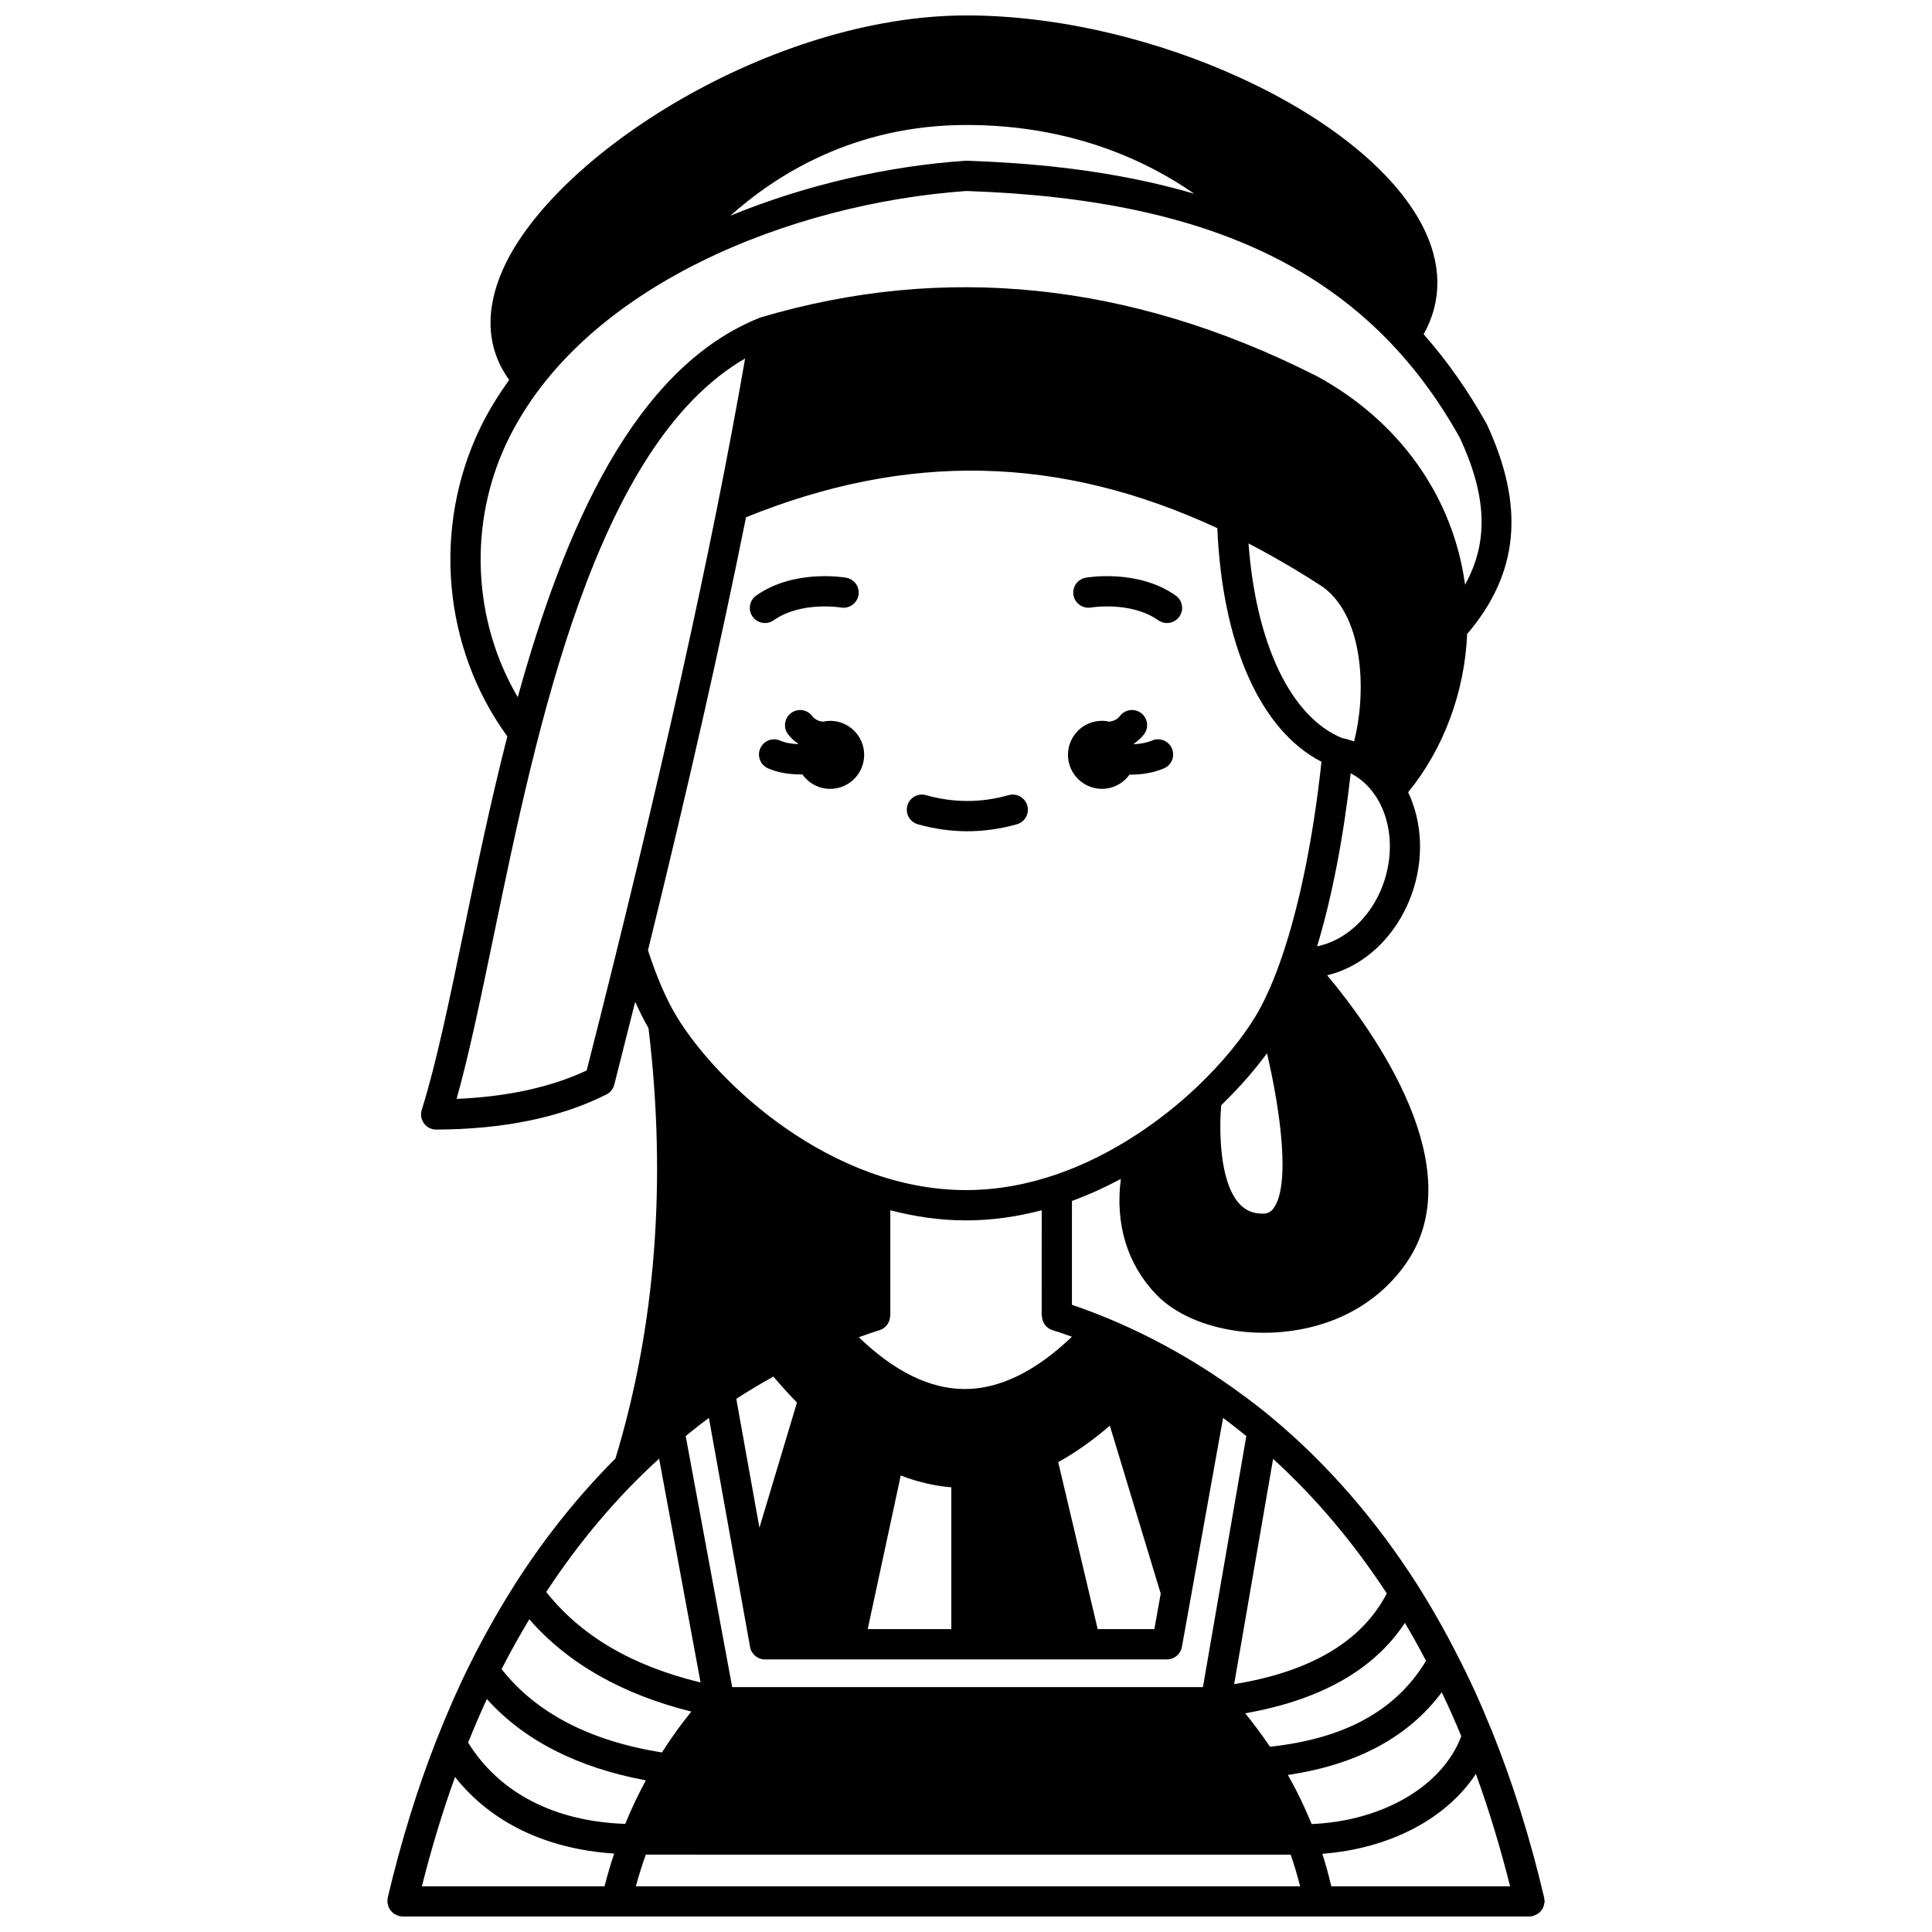 <?xml version="1.0" encoding="UTF-8"?>
<!-- Uploaded to: SVG Find, www.svgrepo.com, Generator: SVG Find Mixer Tools -->
<svg width="800px" height="800px" version="1.1" viewBox="144 144 512 512" xmlns="http://www.w3.org/2000/svg">
 <defs>
  <clipPath id="a">
   <path d="m246 148.09h308v503.81h-308z"/>
  </clipPath>
 </defs>
 <path d="m436.03 353.05c3.016 0 5.668-1.496 7.305-3.769 0.086 0 0.164 0.012 0.254 0.012 2.953 0 6.082-0.473 8.875-1.668 2.039-0.871 2.981-3.231 2.106-5.269-0.875-2.043-3.246-2.981-5.269-2.109-1.477 0.629-3.141 0.898-4.754 0.973-0.016-0.043-0.023-0.09-0.039-0.133 0.984-0.688 1.898-1.473 2.664-2.473 1.352-1.758 1.02-4.277-0.738-5.625-1.758-1.348-4.273-1.027-5.625 0.738-0.762 0.992-1.766 1.379-2.832 1.523-0.625-0.141-1.277-0.227-1.945-0.227-4.977 0-9.012 4.035-9.012 9.012 0 4.977 4.035 9.016 9.012 9.016z"/>
 <path d="m364 335.03c-0.672 0-1.316 0.086-1.945 0.227-1.066-0.148-2.07-0.535-2.832-1.523-1.352-1.758-3.863-2.086-5.625-0.738-1.758 1.348-2.09 3.867-0.738 5.625 0.766 1 1.68 1.785 2.668 2.469-0.012 0.031-0.02 0.062-0.031 0.102-1.695-0.059-3.394-0.32-4.711-0.91-2.039-0.906-4.398 0.004-5.301 2.027-0.906 2.023 0.004 4.398 2.027 5.301 2.606 1.164 5.746 1.629 8.773 1.629 0.121 0 0.234-0.016 0.352-0.02 1.629 2.316 4.312 3.84 7.363 3.84 4.977 0 9.012-4.035 9.012-9.012 0-4.984-4.035-9.016-9.012-9.016z"/>
 <path d="m433.12 305c0.109-0.02 10.578-1.734 17.828 3.375 0.707 0.496 1.508 0.734 2.309 0.734 1.258 0 2.504-0.59 3.281-1.699 1.277-1.812 0.844-4.316-0.969-5.594-10.02-7.059-23.277-4.816-23.836-4.723-2.18 0.387-3.625 2.457-3.254 4.633 0.391 2.184 2.5 3.637 4.641 3.273z"/>
 <path d="m346.73 309.11c0.797 0 1.605-0.238 2.309-0.734 7.254-5.106 17.723-3.398 17.828-3.375 2.172 0.363 4.254-1.082 4.633-3.258 0.391-2.184-1.07-4.266-3.254-4.644-0.562-0.098-13.824-2.332-23.836 4.723-1.809 1.277-2.246 3.777-0.969 5.594 0.785 1.102 2.031 1.695 3.289 1.695z"/>
 <path d="m387.23 362.44c4.356 1.23 8.773 1.852 13.125 1.852 4.352 0 8.773-0.625 13.125-1.852 2.129-0.602 3.371-2.82 2.766-4.949-0.598-2.133-2.82-3.359-4.949-2.769-7.285 2.062-14.598 2.062-21.887 0-2.137-0.594-4.352 0.633-4.949 2.769-0.602 2.129 0.641 4.348 2.769 4.949z"/>
 <g clip-path="url(#a)">
  <path d="m553.25 647.35c-0.016-0.133 0.02-0.258-0.012-0.391-3.723-15.828-8.418-30.777-13.945-44.434-0.051-0.129-0.113-0.25-0.164-0.379-0.008-0.016-0.012-0.027-0.02-0.043-2.797-6.914-5.82-13.531-8.988-19.629-3.133-6.188-6.68-12.426-10.551-18.559-10.926-17.117-23.832-31.949-38.363-44.086-4.516-3.773-9.016-7.078-13.453-10.094-0.168-0.137-0.332-0.262-0.527-0.363-14.785-9.984-28.637-16.016-39.156-19.586l0.004-27.523c4.496-1.641 8.824-3.621 12.965-5.84-1.535 11.824 1.594 22.469 9.309 30.578 6.07 6.379 16.965 10.199 28.566 10.199 1.422 0 2.848-0.055 4.281-0.172 14.348-1.172 26.297-7.754 33.648-18.547 16.996-24.945-8.289-60.617-21.133-76.023 9.66-2.297 18.215-10.082 22.297-21.18 3.492-9.496 2.902-19.457-0.836-27.328 9.348-11.418 14.98-26.441 15.641-41.934 13.68-16.051 15.391-33.672 5.215-55.586-4.93-8.844-10.496-16.766-16.746-23.84 4.957-8.871 4.875-18.789-0.395-28.898-15.422-29.621-71.855-55.602-120.75-55.602-51.52 0-109.34 36.816-122.86 67.305-4.902 11.055-4.281 21.09 1.656 29.27-2.875 4.051-5.512 8.258-7.676 12.738-12.75 26.477-9.867 58.324 7.188 81.746-4.484 17.566-8.145 35.168-11.465 51.188-3.957 19.098-7.379 35.59-11.215 47.797-0.387 1.223-0.16 2.551 0.598 3.582 0.754 1.027 1.953 1.633 3.231 1.633h0.016c17.84-0.066 33.02-3.199 45.105-9.309 1.035-0.523 1.789-1.469 2.078-2.59 1.906-7.477 3.742-14.773 5.543-21.977 1.137 2.559 2.316 4.898 3.527 7 4.856 40.535 1.906 78.898-8.762 114.05-9.848 9.848-18.805 21.035-26.699 33.43-0.012 0.02-0.023 0.043-0.035 0.062-0.004 0.008-0.008 0.012-0.012 0.02-4.207 6.625-8.176 13.668-11.789 20.934-3 6.004-5.871 12.488-8.766 19.816-5.098 12.887-9.488 27.066-13.059 42.156-0.043 0.188 0 0.375-0.02 0.562-0.012 0.137-0.078 0.246-0.078 0.379 0 0.098 0.047 0.176 0.055 0.273 0.023 0.312 0.09 0.602 0.18 0.898 0.066 0.215 0.133 0.426 0.238 0.625 0.125 0.242 0.273 0.445 0.441 0.652 0.16 0.203 0.32 0.391 0.516 0.559 0.18 0.152 0.375 0.27 0.578 0.391 0.258 0.152 0.512 0.277 0.805 0.367 0.094 0.027 0.164 0.098 0.262 0.121 0.266 0.062 0.527 0.086 0.785 0.094 0.051 0 0.098 0.031 0.148 0.031h298.69c0.062 0 0.121-0.031 0.184-0.035 0.242-0.012 0.477-0.023 0.719-0.086 0.094-0.02 0.156-0.086 0.246-0.113 0.332-0.102 0.625-0.242 0.918-0.422 0.156-0.098 0.305-0.184 0.441-0.297 0.262-0.211 0.473-0.453 0.672-0.727 0.109-0.145 0.207-0.281 0.297-0.441 0.152-0.281 0.254-0.574 0.336-0.891 0.055-0.203 0.102-0.398 0.125-0.609 0.016-0.137 0.082-0.258 0.082-0.398-0.004-0.184-0.09-0.348-0.113-0.531zm-31.34-63.215c-7.922 13.156-21.484 20.629-41.344 22.766-2.043-2.992-4.211-5.961-6.578-8.859 20.012-3.516 34.172-11.57 42.328-23.969 1.969 3.348 3.844 6.703 5.594 10.062zm-40.527-53.512c11.211 10.199 21.312 22.172 30.133 35.652-6.57 12.688-20.152 20.754-40.453 24.039zm-24.168 49.836 10.914-60.691c2.043 1.504 4.102 3.137 6.16 4.809l-11.5 66.527h-124.75l-12.324-66.543c2.059-1.668 4.113-3.301 6.152-4.801l10.91 60.703c0.344 1.914 2.008 3.301 3.949 3.301h53.371c0.008 0 0.012 0.004 0.02 0.004 0.008 0 0.012-0.004 0.02-0.004h31.555c0.008 0 0.016 0.004 0.023 0.004 0.012 0 0.023-0.004 0.031-0.004h21.516c1.941 0 3.602-1.391 3.949-3.305zm-118.09-65.746c3.356-2.195 6.621-4.117 9.832-5.906 2.078 2.445 4.16 4.742 6.25 6.887l-9.949 33.164zm81-22.047c0.004 1.695 1.039 3.273 2.742 3.816 1.633 0.516 3.375 1.105 5.203 1.766-9.621 9.199-19.156 13.859-28.398 13.859h-0.086c-9.164-0.027-18.559-4.644-27.992-13.727 1.957-0.711 3.824-1.352 5.559-1.902 1.703-0.543 2.734-2.117 2.742-3.816h0.047v-27.934c6.445 1.688 13.156 2.691 20.066 2.691 6.906 0 13.609-1 20.051-2.688l-0.004 27.93zm-24.016 45.488v37.582h-22.16l8.758-40.715c4.457 1.719 8.926 2.766 13.402 3.133zm42.008-16.336 13.488 44.512-1.691 9.406h-15.016l-10.461-44.258c4.574-2.527 9.133-5.746 13.68-9.66zm43.355-57.57c-0.738 0.984-1.555 1.379-2.828 1.379-2.644 0-4.648-0.871-6.309-2.734-5.258-5.918-5.242-19.73-4.699-26 4.828-4.66 8.891-9.359 12.129-13.766 3.59 15.328 6.269 35.055 1.707 41.121zm29.016-85.75c-3.195 8.691-10.074 14.824-17.434 16.281 3.863-12.789 6.93-28.449 8.895-45.848 9.105 4.684 12.977 17.488 8.539 29.566zm-10.852-38.918c-13.586-5.59-22.801-25.027-24.766-51.562 6.559 3.414 13.16 7.273 19.816 11.598 0.004 0 0.004 0.004 0.004 0.008 11.164 8.336 11.277 28.871 8.16 40.859-0.996-0.352-2.043-0.664-3.215-0.902zm-99.516-162.46c27.984 0 48.027 9.621 60.379 18.23-14.188-4.164-30.031-6.863-47.832-8.113h-0.016-0.004c-4.07-0.285-8.242-0.5-12.512-0.641-0.141-0.008-0.27-0.004-0.41 0.008-20.133 1.395-41.957 6.254-62.16 14.555 12.152-10.883 32.918-24.039 62.555-24.039zm-121.63 83.77c19.926-41.281 75.387-63.016 121.59-66.273 66.465 2.215 106.86 22.484 130.82 65.453 7.129 15.371 7.652 27.512 1.355 38.875-3.137-23.199-17.32-43.395-39.508-55.383-0.137-0.07-0.277-0.141-0.422-0.195-48.719-24.57-98.082-29.695-146.73-15.246-0.07 0.02-0.137 0.059-0.207 0.086-0.043 0.016-0.094 0.016-0.137 0.035-33.172 13.312-51.668 55.781-64.039 100.52-11.957-20.348-13.199-46.117-2.723-67.875zm20.988 166.79c-9.457 4.438-21.027 6.965-34.473 7.535 3.316-11.816 6.371-26.543 9.832-43.23 11.473-55.34 26.973-130.07 66.625-152.98-8.738 50.336-22.508 112.19-41.984 188.68zm16.246-31.848c10.598-43.039 19.215-81.074 25.98-114.75 42.742-17.316 83.117-16.512 124.9 2.887 1.316 30.902 11.469 53.621 27.602 61.902-2.141 19.969-5.816 37.969-10.426 51.52-0.008 0.016-0.012 0.035-0.02 0.051-2.141 6.285-4.477 11.625-6.953 15.754-3.375 5.625-8.699 12.285-15.52 18.773-0.004 0.004-0.008 0.008-0.012 0.008-4.715 4.484-10.176 8.859-16.176 12.777-0.027 0.012-0.047 0.035-0.078 0.047-12.879 8.395-28.34 14.586-45.02 14.586-35.711 0-66.004-28.262-76.75-46.125-0.012-0.02-0.031-0.043-0.043-0.066-2.68-4.453-5.195-10.324-7.488-17.367zm2.949 134.73 10.984 59.312c-18.184-4.414-31.621-12.309-40.902-23.984 8.77-13.352 18.793-25.219 29.918-35.328zm-34.402 42.566c10.172 11.664 24.555 19.875 42.941 24.457-2.812 3.422-5.383 7.074-7.793 10.836-19.109-3.055-33.375-10.48-42.492-22.09 2.32-4.531 4.781-8.926 7.344-13.203zm19.934 70.758h-48.402c2.559-10.164 5.496-19.859 8.785-28.961 9.559 12.086 24.184 19.094 42.168 20.293-0.961 2.894-1.812 5.785-2.551 8.668zm-36.152-38.082c1.652-4.098 3.301-7.926 4.973-11.543 9.848 10.969 24.008 18.16 42.125 21.551-2 3.715-3.836 7.555-5.461 11.535-18.75-0.645-33.387-8.207-41.637-21.543zm44.453 38.082c0.766-2.793 1.637-5.586 2.629-8.387l170.9 0.004c0.949 2.703 1.781 5.504 2.508 8.387zm172.79-29.504c18.215-2.695 31.922-10 40.781-21.91 1.789 3.754 3.527 7.617 5.176 11.637-4.938 13.203-20.781 22.484-39.656 23.285-1.832-4.488-3.898-8.809-6.301-13.012zm11.512 29.504c-0.691-2.965-1.484-5.836-2.383-8.613 17.852-1.355 32.863-9.277 40.699-21.16 3.43 9.406 6.449 19.387 9.062 29.773z"/>
 </g>
</svg>